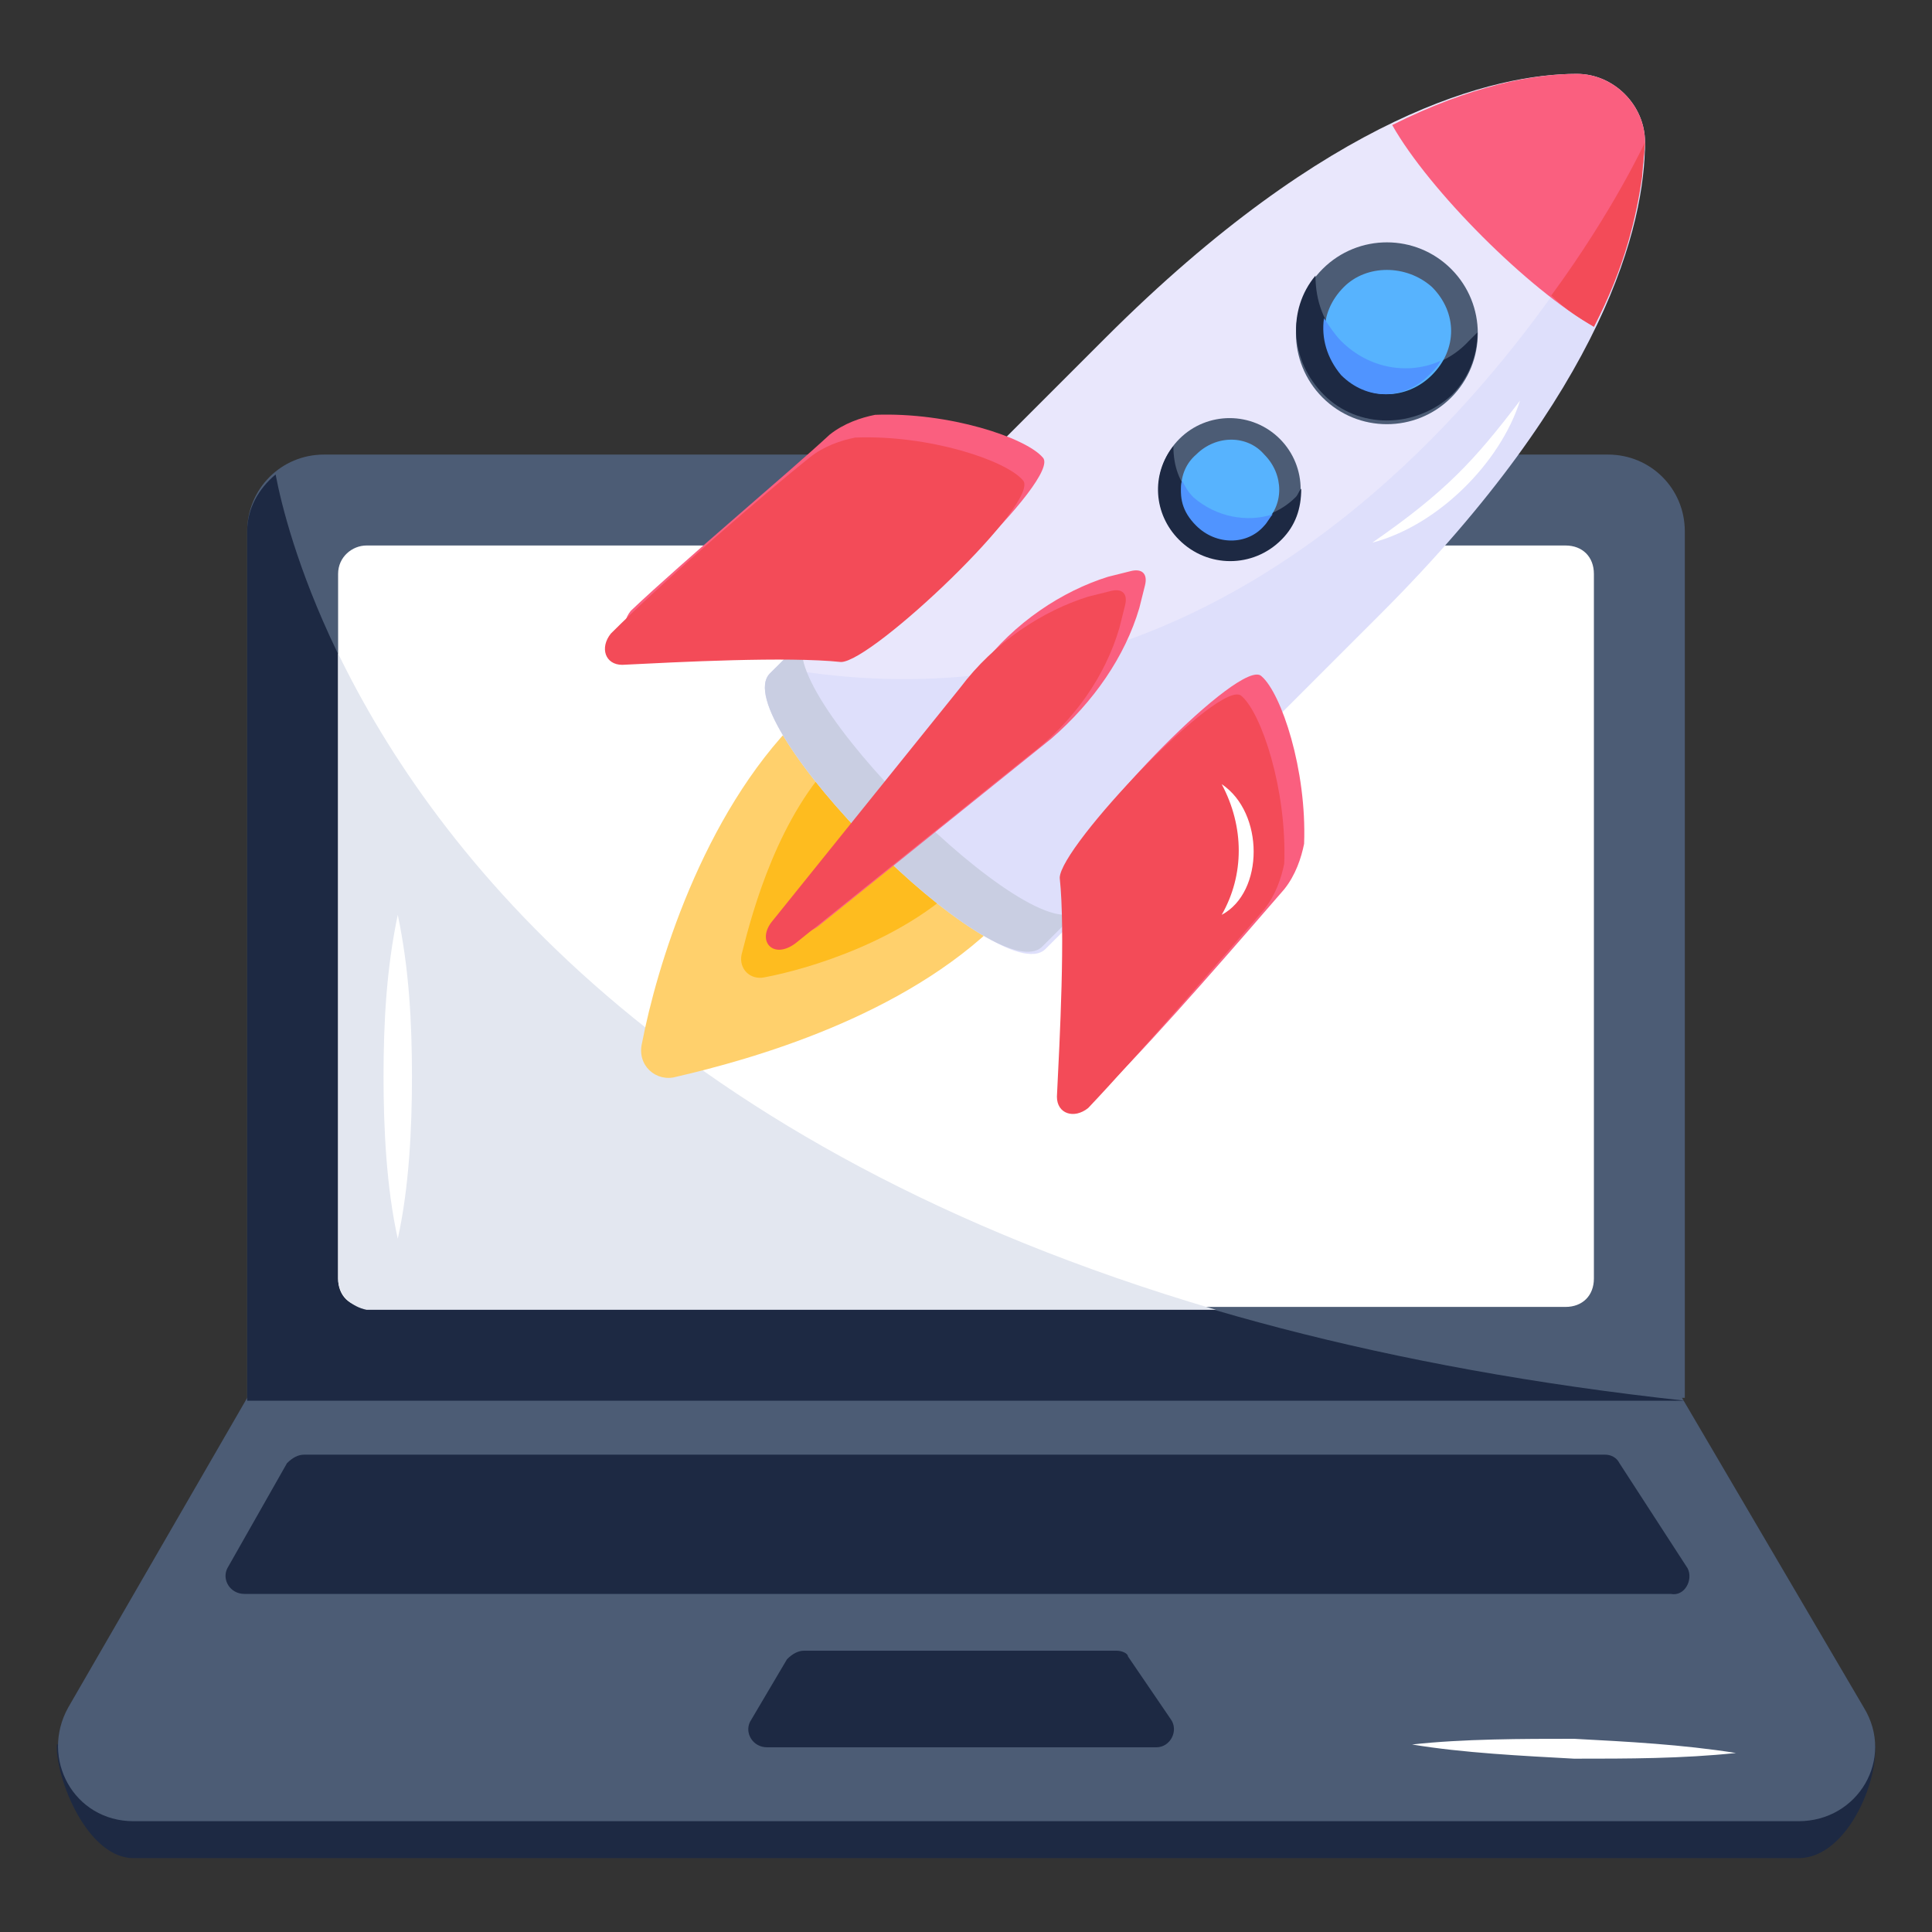 <svg width="52" height="52" viewBox="0 0 52 52" fill="none" xmlns="http://www.w3.org/2000/svg">
<rect x="0" y="0" width="52" height="52" fill="#333333" stroke="none"/>
<path d="M50.471 46.953V47.106C50.471 48.176 49.629 50.012 48.406 50.012H3.594C2.447 50.012 1.606 48.176 1.529 47.106V46.953H2.218L6.653 39.306C6.653 37.776 45.271 37.776 45.271 39.306L49.706 46.953H50.471Z" fill="#1D2943"/>
<path d="M50.165 45.959L45.271 37.623C45.271 36.094 6.653 36.094 6.653 37.623L1.835 45.959C1.071 47.335 1.988 49.018 3.594 49.018H48.406C50.012 49.018 51.006 47.335 50.165 45.959Z" fill="#4C5C75"/>
<path d="M46.724 47.182C45.271 46.953 43.818 46.877 42.365 46.8C40.988 46.8 39.382 46.8 38.006 46.953C39.382 47.182 40.988 47.259 42.365 47.335C43.818 47.335 45.271 47.335 46.724 47.182Z" fill="white"/>
<path d="M8.718 12.235H43.282C44.429 12.235 45.347 13.153 45.347 14.3V37.623H6.653V14.3C6.653 13.153 7.571 12.235 8.718 12.235Z" fill="#4C5C75"/>
<path d="M6.653 14.3C6.653 13.688 6.959 13.153 7.418 12.771C8.029 15.982 13.076 34.182 45.347 37.7H6.653V14.3Z" fill="#1D2943"/>
<path d="M9.865 14.682H42.135C42.594 14.682 42.9 14.988 42.9 15.447V34.412C42.9 34.871 42.594 35.176 42.135 35.176H9.865C9.406 35.176 9.1 34.871 9.1 34.412V15.447C9.1 14.988 9.482 14.682 9.865 14.682Z" fill="white"/>
<path d="M45.423 42.212L43.588 39.382C43.512 39.229 43.359 39.153 43.206 39.153H8.182C8.029 39.153 7.876 39.229 7.724 39.382L6.118 42.212C5.965 42.518 6.194 42.9 6.576 42.9H44.965C45.347 42.977 45.577 42.518 45.423 42.212Z" fill="#1D2943"/>
<path d="M30.053 44.429H21.641C21.488 44.429 21.335 44.506 21.182 44.659L20.188 46.341C20.035 46.647 20.265 47.029 20.647 47.029H31.123C31.506 47.029 31.735 46.571 31.506 46.265L30.359 44.582C30.359 44.506 30.206 44.429 30.053 44.429Z" fill="#1D2943"/>
<path d="M9.1 34.412V17.588C11.7 22.941 17.894 30.894 32.729 35.253H9.865C9.482 35.176 9.1 34.871 9.1 34.412Z" fill="#E3E7F0"/>
<path d="M10.706 24.623C10.4 26.076 10.323 27.529 10.323 28.982C10.323 30.359 10.4 31.965 10.706 33.341C11.012 31.965 11.088 30.359 11.088 28.982C11.088 27.529 11.012 26.076 10.706 24.623Z" fill="white"/>
<path d="M21.488 19.347C18.888 21.947 17.665 26.076 17.282 28.065C17.129 28.677 17.665 29.135 18.2 28.982C20.188 28.523 24.318 27.377 26.918 24.776L21.488 19.347Z" fill="#FFD06C"/>
<path d="M22.559 20.341C20.953 21.947 20.265 24.471 19.959 25.694C19.882 26.076 20.188 26.382 20.571 26.306C21.794 26.076 24.318 25.312 25.924 23.706L22.559 20.341Z" fill="#FEBC1F"/>
<path d="M44.276 3.824C44.276 2.829 43.435 1.988 42.441 1.988C40.224 1.988 35.788 3.059 29.747 9.1L20.724 18.123C19.5 19.347 26.841 26.765 28.065 25.465L37.088 16.441C43.206 10.476 44.2 6.041 44.276 3.824Z" fill="#E9E7FC"/>
<path d="M28.141 25.541L37.165 16.518C43.206 10.476 44.276 6.041 44.276 3.824C44.276 3.824 36.553 20.418 21.412 18.047C21.259 18.047 21.106 17.971 20.877 17.971L20.724 18.123C19.5 19.347 26.918 26.765 28.141 25.541Z" fill="#DEDFFB"/>
<path d="M36.935 14.606C38.694 14.147 40.377 12.465 40.912 10.782C39.688 12.388 38.923 13.229 36.935 14.606Z" fill="white"/>
<path d="M42.9 8.794C43.971 6.653 44.2 4.971 44.276 3.824C44.276 2.829 43.435 1.988 42.441 1.988C41.294 1.988 39.612 2.294 37.471 3.365C38.465 5.124 41.141 7.8 42.9 8.794Z" fill="#FA5F7F"/>
<path d="M42.9 8.794C42.518 8.565 42.135 8.335 41.753 7.953C43.435 5.659 44.276 3.824 44.276 3.824C44.276 3.9 44.2 4.588 44.2 4.741C44.047 5.812 43.741 7.188 42.9 8.794Z" fill="#F34B58"/>
<path d="M34.445 14.519C35.193 13.773 35.194 12.563 34.449 11.815C33.703 11.068 32.493 11.066 31.745 11.811C30.997 12.557 30.996 13.767 31.741 14.515C32.487 15.263 33.697 15.264 34.445 14.519Z" fill="#4C5C75"/>
<path d="M32.118 13.382C31.735 13 31.582 12.541 31.582 12.006C30.971 12.771 31.047 13.841 31.735 14.529C32.5 15.294 33.724 15.294 34.488 14.529C34.871 14.147 35.023 13.688 35.023 13.153C34.947 13.229 34.947 13.306 34.871 13.382C34.106 14.147 32.882 14.147 32.118 13.382Z" fill="#1D2943"/>
<path d="M32.194 14.071C31.659 13.535 31.659 12.694 32.194 12.235C32.729 11.7 33.571 11.7 34.029 12.235C34.565 12.771 34.565 13.612 34.029 14.071C33.494 14.606 32.653 14.606 32.194 14.071Z" fill="#57B3FE"/>
<path d="M32.118 13.382C31.965 13.229 31.888 13.076 31.812 12.924C31.735 13.382 31.812 13.765 32.194 14.147C32.729 14.682 33.571 14.682 34.029 14.147C34.106 14.071 34.182 13.918 34.259 13.841C33.571 14.071 32.729 13.918 32.118 13.382Z" fill="#5094FF"/>
<path d="M39.056 10.703C40.013 9.748 40.015 8.199 39.061 7.242C38.106 6.285 36.557 6.283 35.6 7.237C34.643 8.191 34.641 9.741 35.595 10.698C36.549 11.655 38.099 11.657 39.056 10.703Z" fill="#4C5C75"/>
<path d="M36.094 9.176C35.635 8.718 35.406 8.106 35.406 7.418C34.641 8.335 34.718 9.712 35.635 10.629C36.553 11.547 38.082 11.547 39.077 10.629C39.535 10.171 39.765 9.559 39.765 8.947C39.688 9.024 39.612 9.1 39.535 9.176C38.618 10.171 37.088 10.171 36.094 9.176Z" fill="#1D2943"/>
<path d="M36.171 10.094C35.482 9.406 35.482 8.412 36.171 7.724C36.782 7.112 37.853 7.112 38.541 7.724C39.229 8.412 39.229 9.406 38.541 10.094C37.853 10.782 36.782 10.782 36.171 10.094Z" fill="#57B3FE"/>
<path d="M36.094 9.176C35.941 9.024 35.788 8.794 35.635 8.565C35.559 9.1 35.712 9.635 36.094 10.094C36.782 10.782 37.776 10.782 38.465 10.094C38.618 9.941 38.694 9.865 38.771 9.712C37.929 10.094 36.859 9.941 36.094 9.176Z" fill="#5094FF"/>
<path d="M21.718 17.129L20.724 18.123C19.5 19.347 26.841 26.765 28.065 25.465L29.059 24.471C27.912 25.771 20.494 18.353 21.718 17.129Z" fill="#C9CEE2"/>
<path d="M30.665 16.365L30.818 15.753C30.894 15.447 30.741 15.294 30.435 15.371L29.823 15.524C28.6 15.906 27.3 16.747 26.382 17.971L21.412 24.318C20.953 24.853 21.412 25.388 22.023 24.929L28.294 19.882C29.441 18.888 30.282 17.665 30.665 16.365Z" fill="#FA5F7F"/>
<path d="M30.129 16.9L30.282 16.288C30.359 15.982 30.206 15.829 29.9 15.906L29.288 16.059C28.065 16.441 26.765 17.282 25.847 18.506L20.8 24.776C20.341 25.312 20.8 25.847 21.412 25.388L27.682 20.341C28.906 19.424 29.747 18.2 30.129 16.9Z" fill="#F34B58"/>
<path d="M22.329 11.7C22.712 11.394 23.171 11.241 23.553 11.165C25.541 11.088 27.606 11.777 28.065 12.312C28.6 12.847 24.012 17.206 23.171 17.206C21.718 17.053 18.812 17.206 17.282 17.282C16.823 17.282 16.671 16.823 16.977 16.441C18.429 15.065 21.259 12.694 22.329 11.7Z" fill="#FA5F7F"/>
<path d="M34.565 23.935C34.871 23.553 35.023 23.094 35.1 22.712C35.176 20.724 34.488 18.659 33.953 18.2C33.418 17.665 29.059 22.177 29.059 23.018C29.212 24.471 29.059 27.377 28.982 28.906C28.982 29.365 29.441 29.518 29.823 29.212C31.2 27.835 33.571 25.082 34.565 23.935Z" fill="#FA5F7F"/>
<path d="M21.794 12.312C22.177 12.006 22.635 11.853 23.018 11.777C25.006 11.7 27.071 12.388 27.529 12.924C28.065 13.459 23.477 17.818 22.635 17.818C21.182 17.665 18.276 17.818 16.747 17.894C16.288 17.894 16.135 17.435 16.441 17.053C17.894 15.6 20.647 13.229 21.794 12.312Z" fill="#F34B58"/>
<path d="M34.029 24.471C34.335 24.088 34.488 23.629 34.565 23.247C34.641 21.259 33.953 19.194 33.418 18.735C32.882 18.2 28.523 22.788 28.523 23.629C28.677 25.082 28.523 27.988 28.447 29.518C28.447 29.977 28.906 30.129 29.288 29.823C30.665 28.371 33.035 25.618 34.029 24.471Z" fill="#F34B58"/>
<path d="M32.882 21.106C33.494 22.253 33.494 23.553 32.882 24.623C34.029 24.012 34.029 21.871 32.882 21.106Z" fill="white"/>
</svg>
